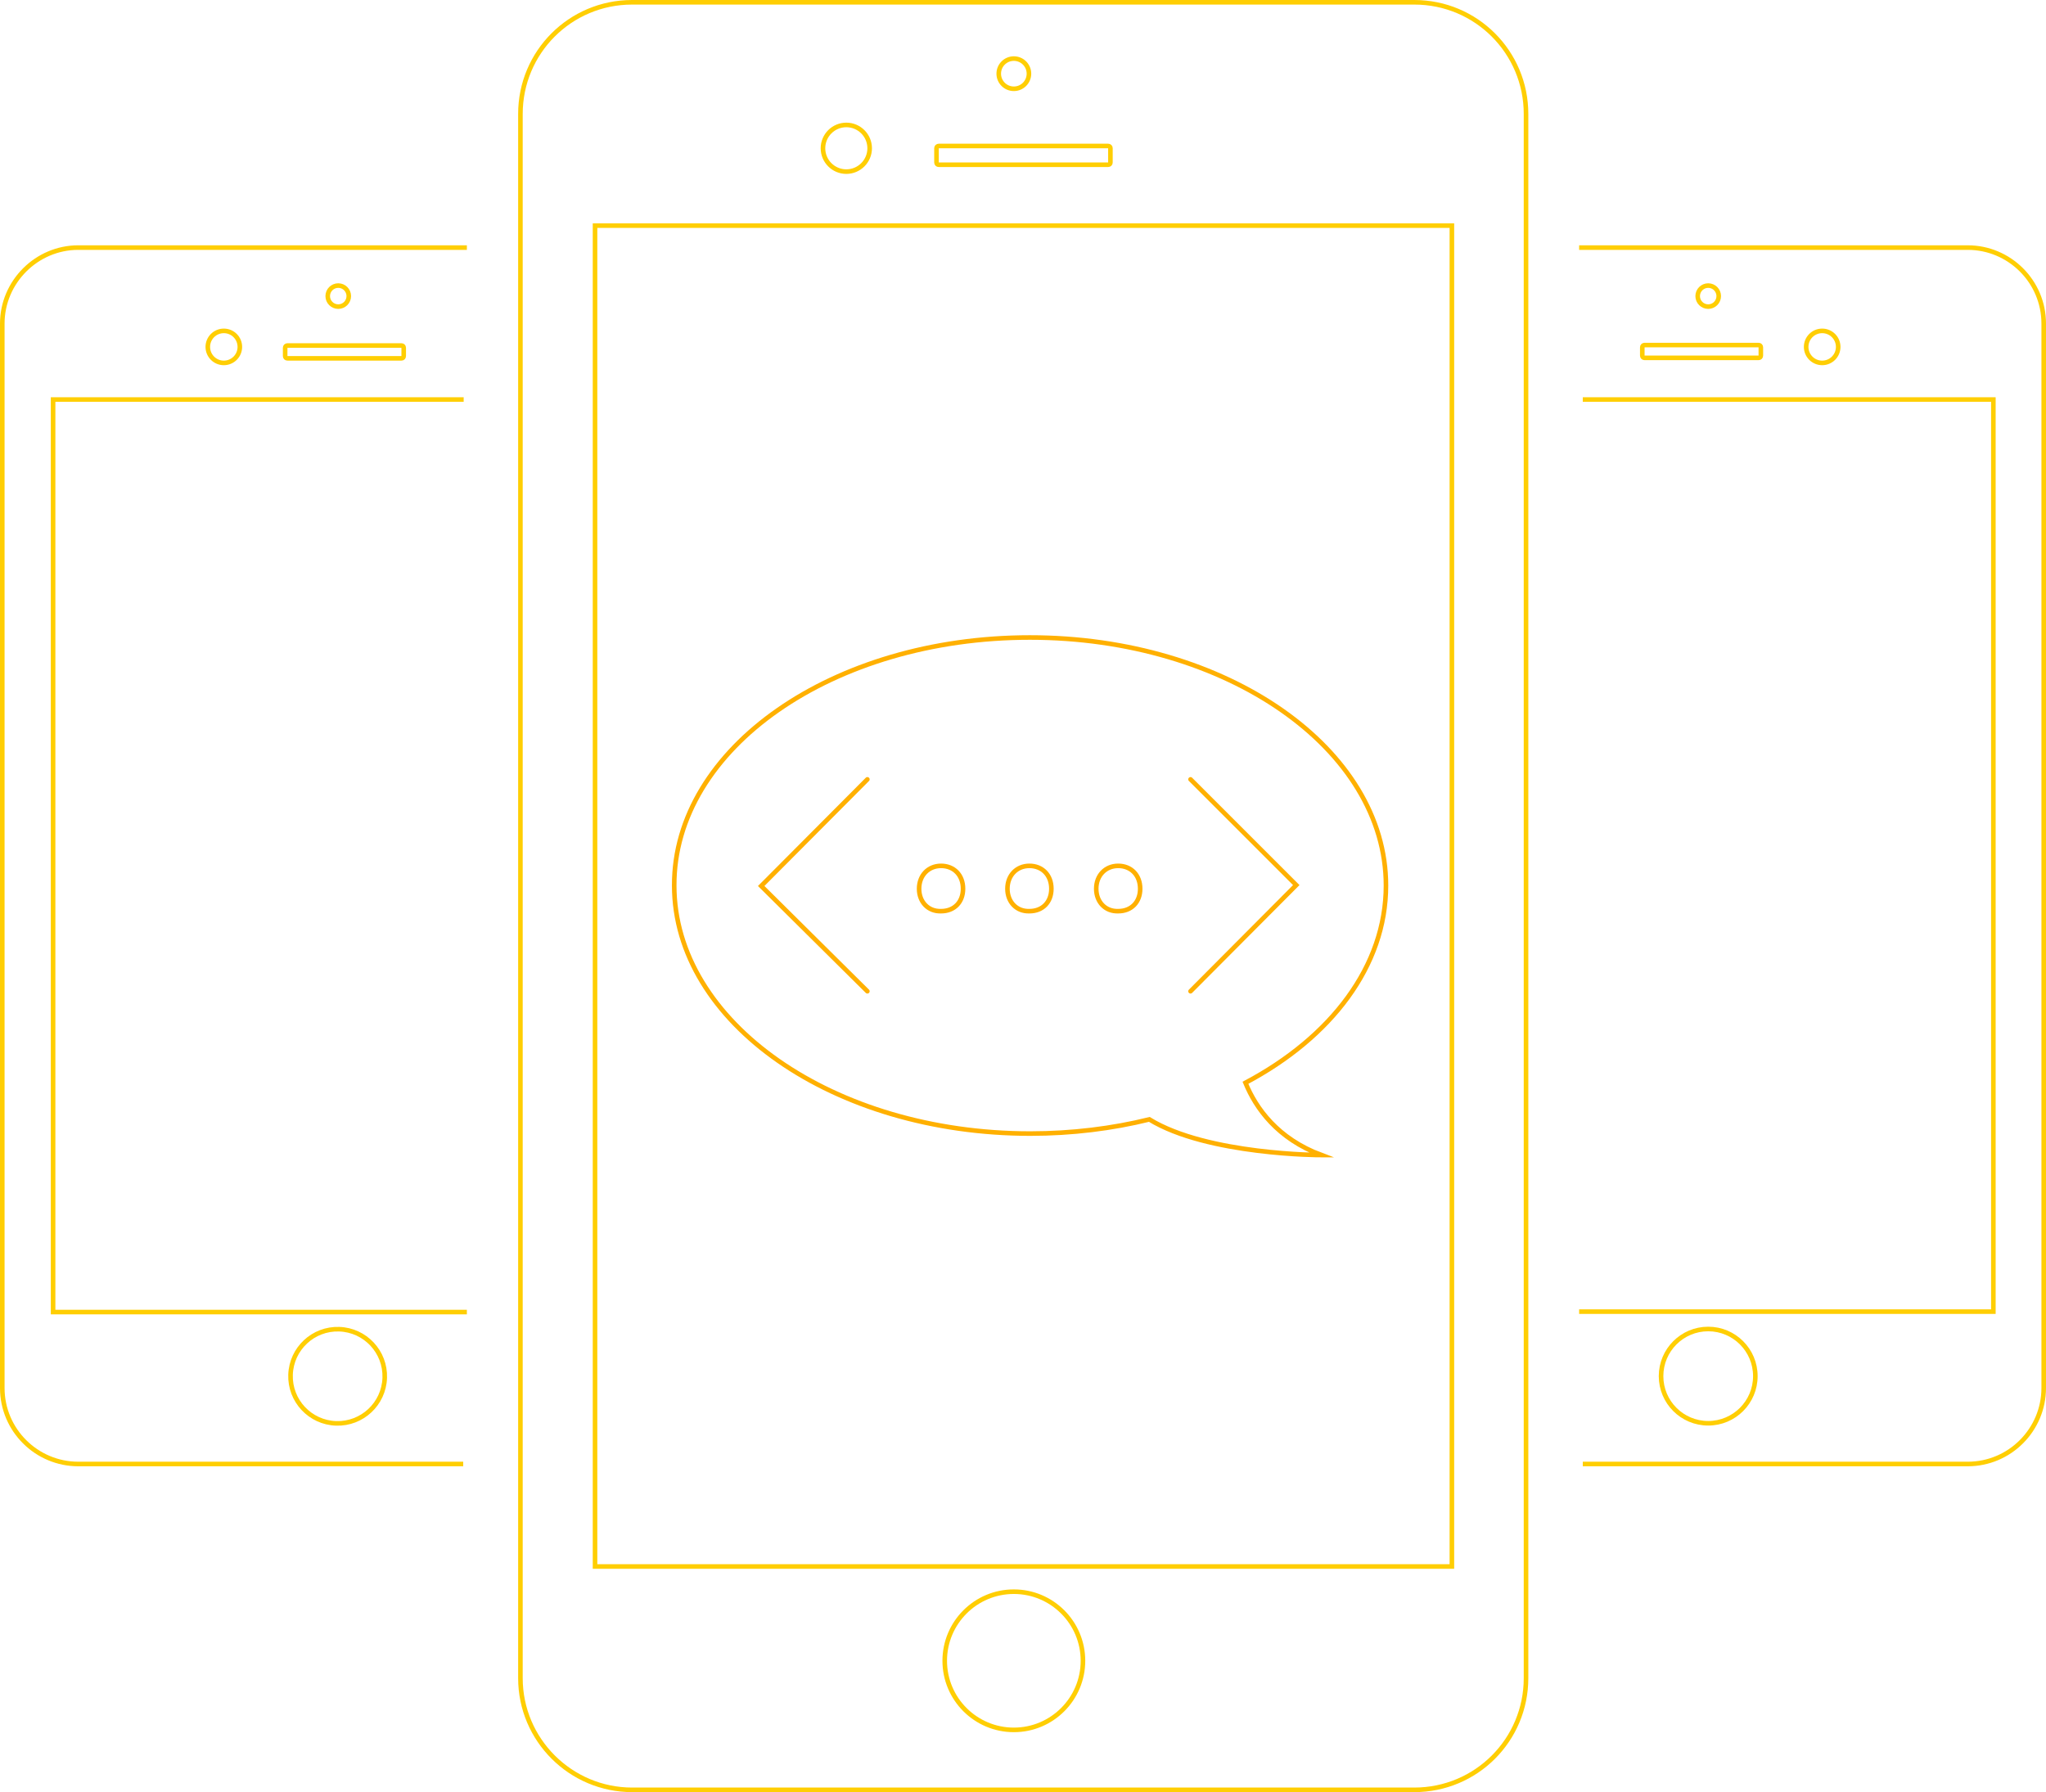 <?xml version="1.0" encoding="utf-8"?>
<!-- Generator: Adobe Illustrator 23.1.1, SVG Export Plug-In . SVG Version: 6.00 Build 0)  -->
<svg version="1.1" id="Layer_1" xmlns="http://www.w3.org/2000/svg" xmlns:xlink="http://www.w3.org/1999/xlink" x="0px" y="0px"
	 viewBox="0 0 447 391.6" style="enable-background:new 0 0 447 391.6;" xml:space="preserve">
<style type="text/css">
	.st0{fill:none;stroke:#FFCE03;stroke-miterlimit:10;}
	.st1{fill:none;stroke:#FFB000;stroke-linecap:round;stroke-miterlimit:10;}
</style>
<title>get the document signed</title>
<path class="st0" d="M102,54.1H17.1C8,54.1,0.5,61.6,0.5,70.7v232.6c0,9.2,7.5,16.6,16.6,16.6h84.1 M102,286.7H11.6V87.3h89.7"/>
<ellipse transform="matrix(3.327791e-02 -0.999 0.999 3.327791e-02 -229.093 364.552)" class="st0" cx="73.9" cy="300.7" rx="10.3" ry="10.3"/>
<circle class="st0" cx="73.9" cy="64.7" r="2.3"/>
<circle class="st0" cx="48.9" cy="75.8" r="3.5"/>
<path class="st0" d="M62.8,75.5h24.9c0.3,0,0.5,0.2,0.5,0.5v1.8c0,0.3-0.2,0.5-0.5,0.5H62.8c-0.3,0-0.5-0.2-0.5-0.5V76
	C62.3,75.7,62.5,75.5,62.8,75.5z"/>
<path class="st0" d="M309,0.5H138.1c-13.5,0-24.4,10.9-24.4,24.4v341.8c0,13.5,11,24.4,24.4,24.4H309c13.5,0,24.4-10.9,24.4-24.4
	V24.9C333.4,11.4,322.5,0.5,309,0.5z M317.1,342.3H130v-293h187.2v293H317.1z"/>
<circle class="st0" cx="221.5" cy="362.9" r="15.1"/>
<circle class="st0" cx="221.5" cy="16.1" r="3.3"/>
<circle class="st0" cx="184.9" cy="32.4" r="5.1"/>
<path class="st0" d="M205.1,31.9h37c0.3,0,0.5,0.2,0.5,0.5v3.1c0,0.3-0.2,0.5-0.5,0.5h-37c-0.3,0-0.5-0.2-0.5-0.5v-3.1
	C204.6,32.1,204.8,31.9,205.1,31.9z"/>
<path class="st0" d="M345.8,319.9h84.1c9.2,0,16.6-7.5,16.6-16.6V70.7c0-9.2-7.5-16.6-16.6-16.6H345 M345.8,87.3h89.7v199.3H345"/>
<circle class="st0" cx="373.2" cy="300.7" r="10.3"/>
<circle class="st0" cx="373.2" cy="64.7" r="2.3"/>
<circle class="st0" cx="398.1" cy="75.8" r="3.5"/>
<path class="st0" d="M384.2,78.2h-24.9c-0.3,0-0.5-0.2-0.5-0.5v-1.8c0-0.3,0.2-0.5,0.5-0.5h24.9c0.3,0,0.5,0.2,0.5,0.5v1.8
	C384.7,78,384.5,78.2,384.2,78.2z"/>
<path class="st1" d="M225,139.3c43,0,77.8,24.3,77.8,54.2c0,17.6-12,33.2-30.7,43.1c2.3,5.6,7,12.2,16.6,15.8c0,0-24.9,0-37.6-7.8
	c-8.1,2-16.9,3.1-26,3.1c-43,0-77.8-24.3-77.8-54.2C147.2,163.5,182,139.3,225,139.3z"/>
<g>
	<path class="st1" d="M200.8,194.2c0-2.9,2-5,4.8-5s4.8,2,4.8,5c0,2.9-1.9,4.9-4.8,4.9C202.8,199.2,200.8,197.1,200.8,194.2z"/>
	<path class="st1" d="M220.1,194.2c0-2.9,2-5,4.8-5s4.8,2,4.8,5c0,2.9-1.9,4.9-4.8,4.9C222.1,199.2,220.1,197.1,220.1,194.2z"/>
	<path class="st1" d="M239.5,194.2c0-2.9,2-5,4.8-5s4.8,2,4.8,5c0,2.9-1.9,4.9-4.8,4.9C241.5,199.2,239.5,197.1,239.5,194.2z"/>
</g>
<g id="Outline_Icons">
	<g>
		<polyline class="st1" points="189.5,170.3 166.3,193.6 189.5,216.6 		"/>
		<polyline class="st1" points="260.1,170.3 283.2,193.4 260.1,216.6 		"/>
	</g>
</g>
</svg>
